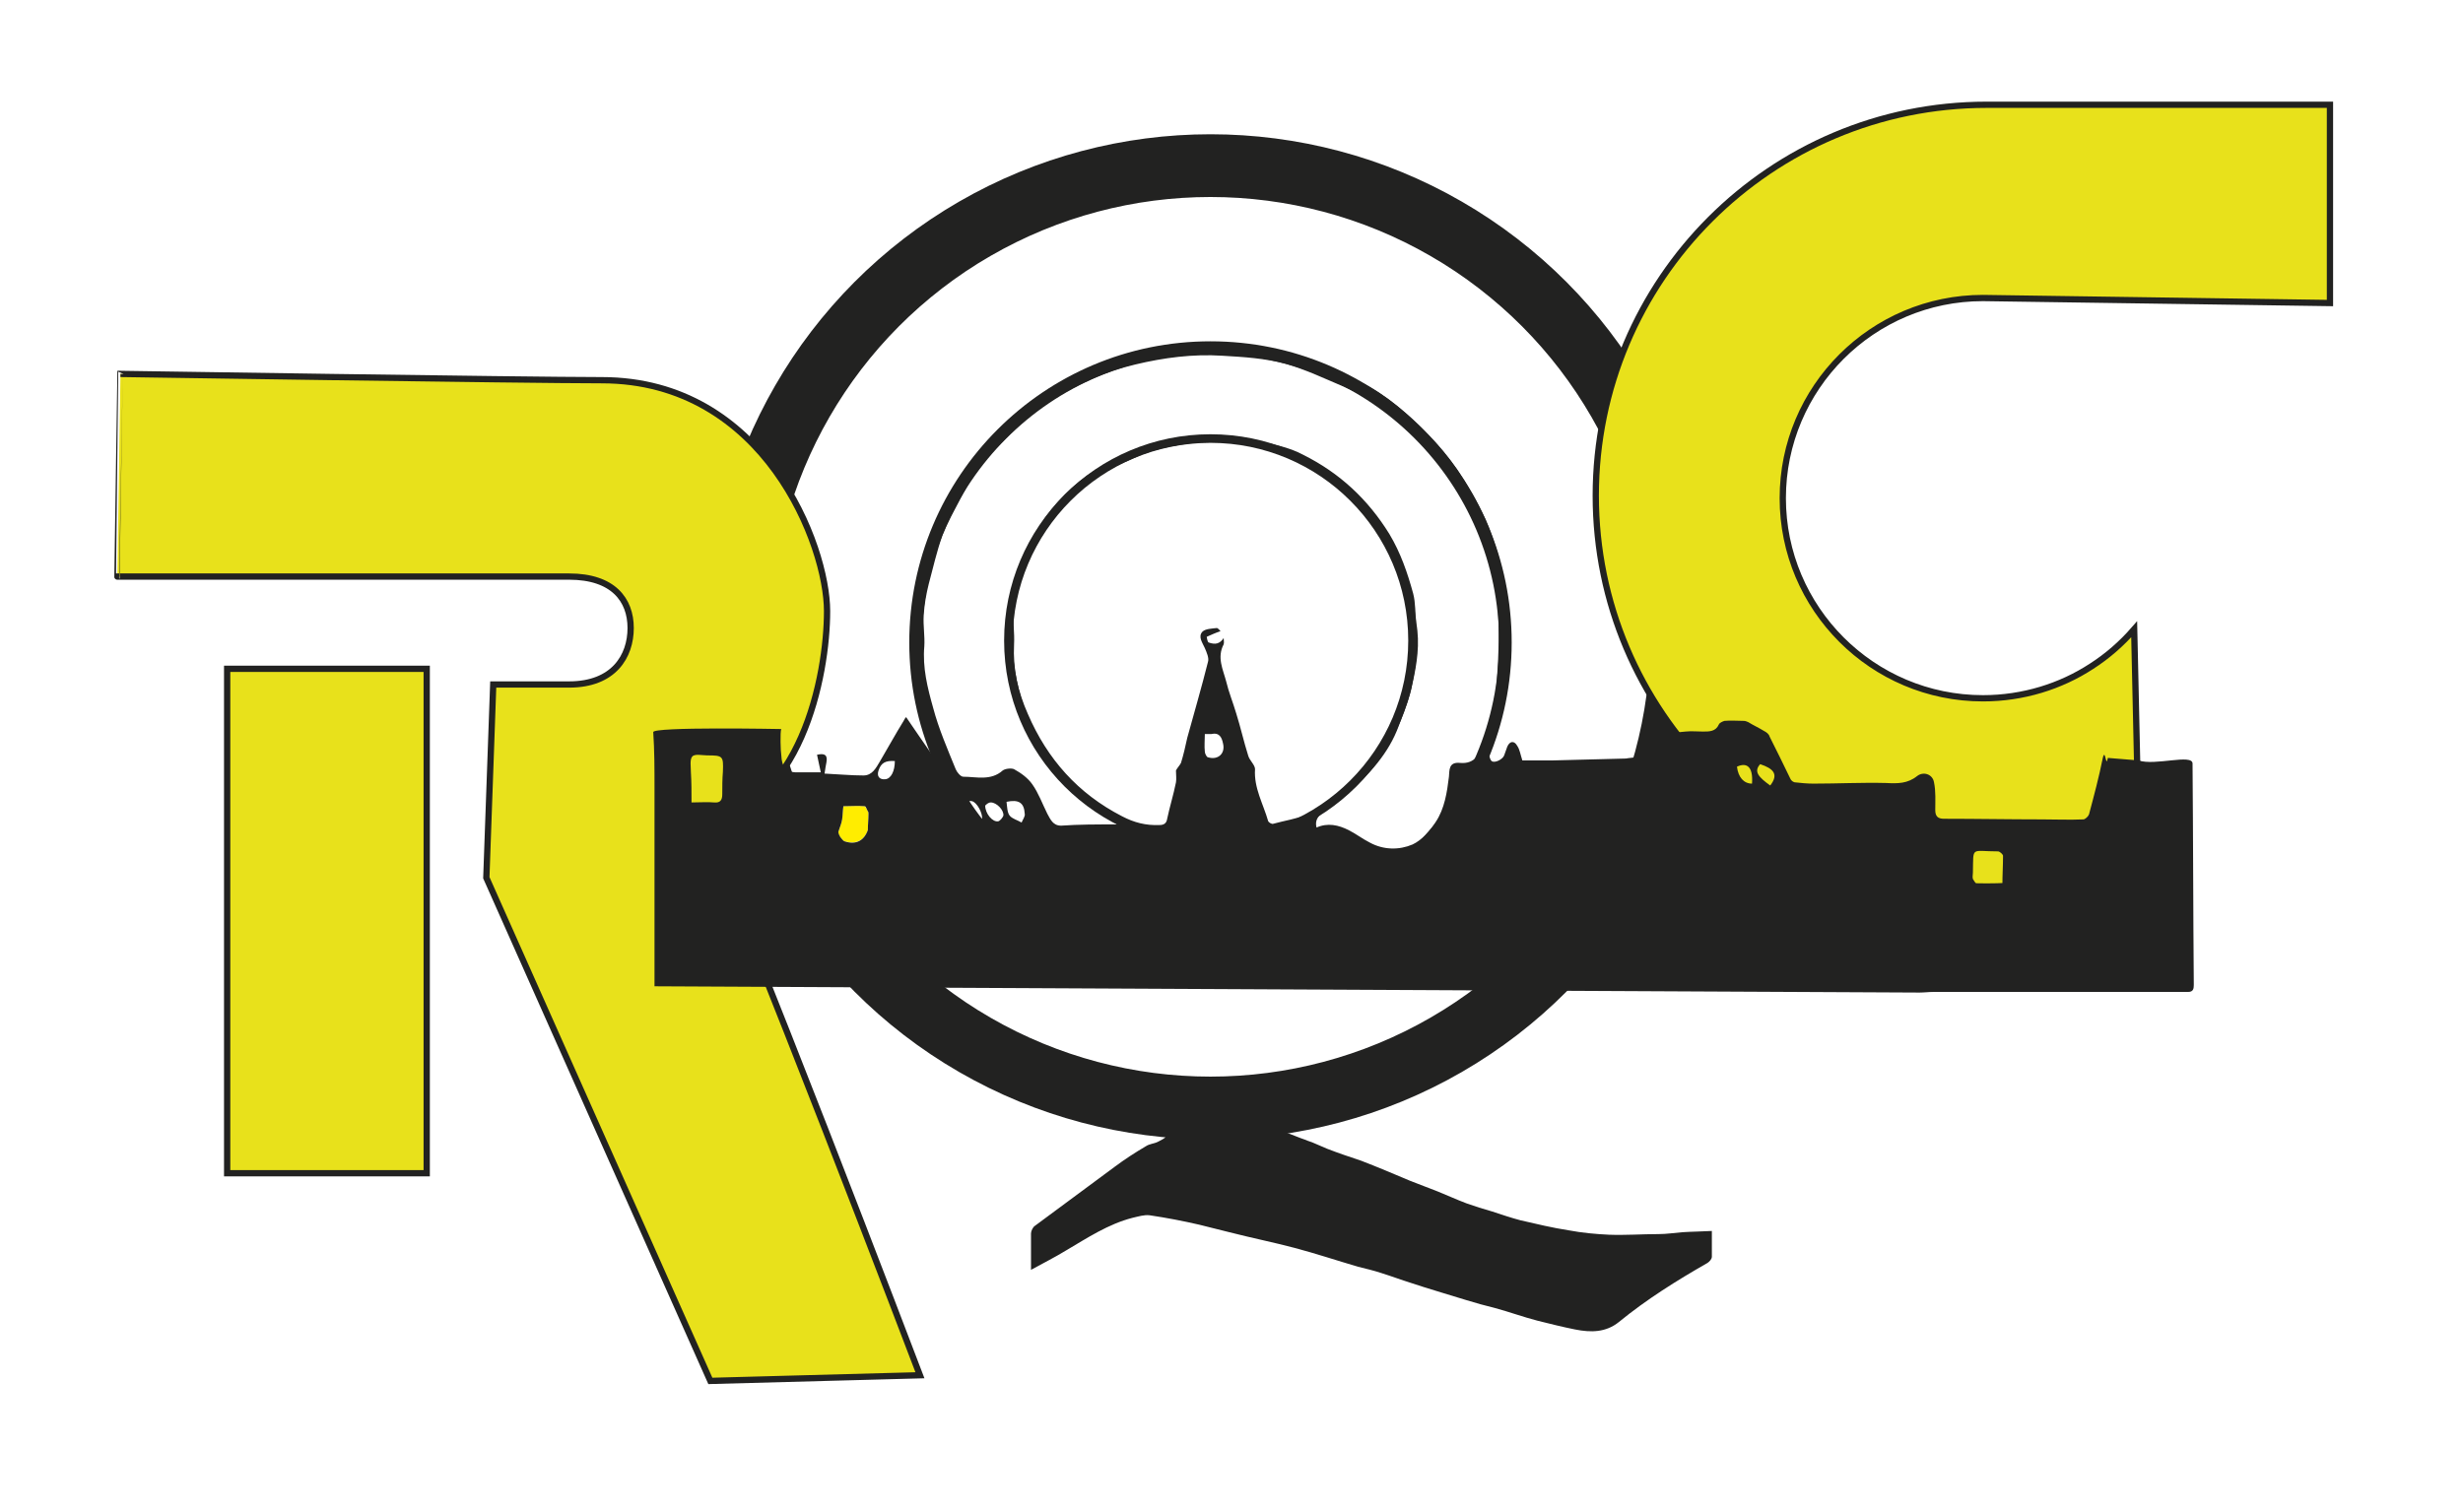 <?xml version="1.0" encoding="utf-8"?>
<!-- Generator: Adobe Illustrator 27.6.1, SVG Export Plug-In . SVG Version: 6.00 Build 0)  -->
<svg version="1.1" id="Calque_1" xmlns="http://www.w3.org/2000/svg" xmlns:xlink="http://www.w3.org/1999/xlink" x="0px" y="0px"
	 viewBox="0 0 392.5 241" style="enable-background:new 0 0 392.5 241;" xml:space="preserve">
<style type="text/css">
	.st0{fill:#E8E11B;stroke:#222221;stroke-miterlimit:10;}
	.st1{fill:#222221;}
	.st2{fill:none;stroke:#222221;stroke-width:10;stroke-miterlimit:10;}
	.st3{fill:none;stroke:#222221;stroke-width:2;stroke-miterlimit:10;}
	.st4{fill:none;stroke:#222221;stroke-width:1.37;stroke-miterlimit:10;}
	.st5{fill:#FFED00;}
</style>
<g id="Calque_2_00000117678835803520469340000014605286115460336305_">
	<rect x="36.2" y="106.6" class="st0" width="31.8" height="80.4"/>
	<path class="st1" d="M215.8,178c-3.1,1.1-6.3,1.6-9.6,1.7c-0.5,0-0.9,0.2-1.4,0.3l-0.1,0.4c1.1,0.4,2.2,0.9,3.4,1.3
		c0.4,0.2,0.9,0.3,1.3,0.5c0.7,0.3,1.4,0.6,2.1,0.9c1.8,0.7,3.6,1.3,5.4,1.9c2.6,1,5.2,2.1,7.8,3.2c1.5,0.6,2.9,1.1,4.4,1.7
		c1.5,0.6,3,1.3,4.6,1.9c1.4,0.5,2.7,0.9,4.1,1.3c1.5,0.5,3,1,4.5,1.4c2.6,0.6,5.1,1.2,7.7,1.6c2.1,0.4,4.3,0.6,6.4,0.7
		c2.6,0.1,5.3-0.1,7.9-0.1c1.3,0,2.5-0.2,3.8-0.3c1.5-0.1,3-0.1,4.7-0.2c0,1.4,0,2.8,0,4.1c0,0.4-0.4,0.8-0.7,1
		c-4.9,2.8-9.7,5.8-14.1,9.4c-2.1,1.7-4.5,1.7-7,1.2c-2-0.4-4-0.9-6-1.4c-2.3-0.6-4.5-1.4-6.7-2c-1.6-0.4-3.1-0.8-4.7-1.3
		c-0.6-0.2-7-2.1-8.7-2.7c-1.6-0.5-3.2-1.1-4.8-1.6c-1.2-0.4-2.5-0.7-3.7-1c-3.4-1-6.7-2.1-10.1-3c-3.4-0.9-6.9-1.6-10.4-2.5
		c-1.6-0.4-3.2-0.8-4.8-1.2c-2.6-0.6-5.2-1.1-7.9-1.5c-0.9-0.1-1.8,0.2-2.7,0.4c-3.9,1-7.2,3.2-10.6,5.2c-1.8,1.1-3.6,2-5.6,3.1
		c0-2.1,0-3.9,0-5.8c0-0.4,0.3-1,0.6-1.2c4.2-3.1,8.5-6.3,12.7-9.4c1.6-1.2,3.3-2.3,5-3.3c0.6-0.4,1.3-0.4,1.9-0.7
		c0.4-0.2,0.8-0.4,1.2-0.7c0-0.1,0-0.3,0-0.5c-1.2-0.2-2.5-0.5-3.7-0.6c-2.2-0.3-4.4-0.5-6.7-0.8"/>
</g>
<g id="Calque_3">
	<circle class="st2" cx="192.9" cy="101.5" r="75.1"/>
	<path class="st0" d="M340.9,136.4c-7.5,3.1-15.6,4.9-24.3,4.9c-34.4,0-62.3-27.9-62.3-62.3s27.9-62.3,62.3-62.3h54.7v31.6L316,47.5
		c-17.6,0-31.9,14.3-31.9,31.9s14.3,31.9,31.9,31.9c6.4,0,12.4-1.9,17.3-5.1c2.5-1.6,4.8-3.6,6.8-5.9L340.9,136.4L340.9,136.4z"/>
	<path class="st0" d="M19.2,59.6c0,0,64.7,1,76.7,1c26,0,35.9,26.4,35.9,36.8s-4.2,31.7-20.1,34c6.1,12.1,34.9,87.8,34.9,87.8
		l-33.4,0.9l-35.7-80.2l1.1-30.8h12.1c7.1,0,9.8-4.5,9.8-9s-2.8-8.2-9.8-8.2h-72C18.7,91.9,19.2,59.6,19.2,59.6z"/>
	<circle class="st3" cx="192.9" cy="102.4" r="47"/>
	<circle class="st4" cx="192.9" cy="102.1" r="32.2"/>
	<path class="st5" d="M138.3,132.3c0-0.9,0.1-1.8,0.1-2.6c0-0.1,0-0.3-0.1-0.4c-0.2-0.3-0.4-0.8-0.5-0.8c-1.1-0.1-2.2,0-3.4,0
		c-0.1,0.8-0.1,1.4-0.2,2.1c-0.1,0.7-0.4,1.3-0.6,2c-0.1,0.3,0.2,0.6,0.3,0.8c0.2,0.2,0.4,0.6,0.7,0.7
		C136.4,134.6,137.7,134,138.3,132.3L138.3,132.3z"/>
</g>
<path class="st1" d="M124.5,116.2c-0.2,0.5-0.1,3.6,0,4.1c0.1,2.1,0.8,2.9,2.9,2.8c1.1,0,2.2,0,3.4,0c-0.2-1-0.4-1.9-0.6-2.8
	c1.3-0.3,1.7,0.1,1.5,1.2c-0.1,0.5-0.2,1.1-0.3,1.8c2.2,0.1,4.2,0.3,6.2,0.3c1.4,0,2-1.2,2.6-2.2c1.3-2.2,2.5-4.4,3.8-6.5
	c0.1-0.2,0.2-0.4,0.4-0.6c1.5,2.2,2.8,4.1,4.2,6.1c1-0.4,1.1-0.8,0.7-1.6c-1.7-3.5-2.8-7.3-3.2-11.1c-0.3-3-0.1-6-0.1-9.1
	c0-5.3,1.4-10.3,3.4-15.2c2-4.8,4.8-9.3,8.3-13.3c4.3-4.8,9.4-8.5,15.3-11.1c4.5-2,9.3-3.5,14.2-4c3.8-0.3,7.8-0.1,11.6,0.2
	c2.9,0.3,5.8,0.8,8.5,1.7c3.3,1.1,6.6,2.6,9.7,4.1c4.1,2,7.5,5.1,10.6,8.3c1.7,1.7,3.2,3.5,4.6,5.5c1.7,2.5,3.2,5.1,4.5,7.9
	c1.7,3.9,2.8,8,3.4,12.2c0.5,3.8,0.9,7.6,0.4,11.4c-0.4,2.7-0.9,5.5-1.6,8.2c-0.4,1.8-1.1,3.4-1.6,5.2c-0.1,0.5,0.1,1.3,0.4,1.6
	c0.5,0.4,1.8-0.3,2-0.9c0.2-0.5,0.3-0.9,0.5-1.4c0.4-0.9,1.1-1,1.6-0.1c0.4,0.6,0.5,1.4,0.8,2.3c1.4,0,3.2,0,4.9,0
	c3.9-0.1,7.7-0.2,11.6-0.3c0.5-0.1,1-0.1,1.4-0.2c0.3-0.1,0.5-0.2,0.8-0.3c0.4-0.4,0.7-0.9,1.1-1.3l0,0c0.2,0,0.4,0,0.6-0.1
	c0.7-0.2,1.5-0.1,1.9-0.6c1.5-1.5,1.4-1.6,3.7-1.8c0.9-0.1,1.8,0,2.8,0c1,0,2,0,2.5-1.1c0.1-0.3,0.6-0.5,0.9-0.6c1-0.1,2.1,0,3.1,0
	c0.2,0,0.5,0.1,0.7,0.2c0.8,0.5,1.7,0.9,2.5,1.4c0.4,0.2,0.8,0.5,0.9,0.9c1.1,2.2,2.2,4.4,3.3,6.7c0.1,0.3,0.5,0.6,0.8,0.6
	c0.9,0.1,1.9,0.2,2.9,0.2c3.9,0,7.7-0.2,11.6-0.1c1.8,0.1,3.4,0.1,4.9-1.1c1-0.8,2.5-0.3,2.7,1c0.3,1.4,0.2,3,0.2,4.4
	c0,1,0.4,1.4,1.4,1.4c5.2,0,10.4,0.1,15.6,0.1c2.2,0,4.4,0.1,6.6,0c0.3,0,0.8-0.5,0.9-0.8c0.8-3,1.6-6,2.2-9c0.4-1.7,0.5,1.8,0.8,0
	l4.9,0.4c2.6,0.9,8.6-1.1,8.6,0.5c0.1,11.8,0.1,23.5,0.2,35.3c0,0.6-0.1,1.1-0.9,1.1c-7.6,0-15.1,0-22.7,0c-6,0-12,0-17.9,0
	c-0.7,0-1.5,0.1-2.2,0.1l-201.6-1c0-0.1,0-0.3,0-0.4c0-10.4,0-20.8,0-31.2c0-3,0-6-0.2-8.9C103.9,115.8,124.5,116.2,124.5,116.2z
	 M155.4,130.8c0.4-0.1,0.7-0.2,1.1-0.3c0.1-0.9-0.8-2.6-1.6-2.8c-0.4-0.1-1,0.1-1.3,0.4c-0.2,0.3-0.2,1,0,1.3
	C154.1,130,154.8,130.4,155.4,130.8z M138.3,132.3c0-0.9,0.1-1.7,0.1-2.6c0-0.1,0-0.3-0.1-0.4c-0.2-0.3-0.3-0.8-0.5-0.8
	c-1.1-0.1-2.2,0-3.4,0c-0.1,0.7-0.1,1.4-0.2,2.1c-0.1,0.7-0.4,1.3-0.6,2c0,0.3,0.2,0.6,0.3,0.8c0.2,0.2,0.4,0.6,0.7,0.7
	C136.4,134.7,137.7,134,138.3,132.3z M195,101.7c0,0.3,0.1,0.7,0,1c-1.1,2.1-0.1,4,0.4,5.9c0.4,1.7,1.1,3.4,1.6,5.1
	c0.7,2.2,1.2,4.5,1.9,6.7c0.2,0.8,1.1,1.5,1.1,2.2c-0.2,3,1.3,5.5,2.1,8.3c0.1,0.2,0.6,0.5,0.8,0.4c1.8-0.5,3.8-0.8,5.5-1.5
	c3.1-1.4,5.8-3.6,8.2-6.1c2.4-2.5,4.6-5.3,5.8-8.6c0.8-2.2,1.6-4.5,1.9-6.8c0.4-2.6,0.1-5.2,0.3-7.8c0.3-3.4-0.6-6.5-1.8-9.6
	c-3.9-10-11-16.4-21.3-19.3c-5.7-1.6-11.5-1.4-17.2,0.1c-2.1,0.5-4.1,1.6-6.1,2.4c-2.8,1.1-5.1,3.1-7.3,5c-1,0.9-2,2-2.9,3.1
	c-2.6,3.3-4.4,7.1-5.7,11c-0.4,1.3-0.7,2.7-0.8,4c-0.1,1.8,0.2,3.7,0.1,5.5c-0.2,3.9,0.6,7.5,2.2,11.1c3.1,7.2,8,12.7,15,16.3
	c1.9,1,3.8,1.5,6,1.4c0.7,0,1.1-0.3,1.2-1c0.4-1.9,1-3.8,1.4-5.8c0.1-0.6,0-1.2,0-1.9c0.2-0.4,0.6-0.8,0.8-1.2c0.4-1.3,0.7-2.6,1-4
	c1.1-4,2.3-8.1,3.3-12.1c0.2-0.6-0.2-1.5-0.5-2.2c-0.4-0.9-1.1-1.8-0.4-2.6c0.5-0.5,1.5-0.5,2.3-0.6c0.2,0,0.5,0.4,0.6,0.5
	c-0.9,0.3-1.5,0.6-2.2,0.9c0,0,0.1,0.8,0.3,0.9C193.7,102.8,194.4,102.6,195,101.7z M178,131.4c-0.6-0.7-0.9-1.4-1.4-1.7
	c-5.1-2.9-9.2-6.8-11.8-12.1c-1.5-2.9-2.8-5.9-3.6-9c-0.7-2.4-0.6-5-0.7-7.4c-0.3-5.2,1.3-10.1,3.6-14.6c2.7-5.2,6.5-9.5,11.7-12.4
	c3.5-2,7.2-3.6,11.2-4.2c4.4-0.7,8.8-0.8,13.2,0.2c2.5,0.6,5.1,1,7.5,2.3c5.8,2.9,10.3,7.1,13.7,12.6c1.8,3,2.9,6.2,3.8,9.5
	c0.4,1.5,0.3,3.2,0.5,4.7c0.6,3.3,0.1,6.5-0.6,9.6c-0.4,2.3-1.4,4.6-2.2,6.8c-1.6,4.4-4.7,7.7-8.1,10.8c-1.3,1.1-2.7,2-4.1,3.1
	c-0.6,0.5-1.2,1.1-0.9,2.3c1.8-0.8,3.5-0.4,5.1,0.4c1.2,0.6,2.2,1.4,3.4,2c2.2,1.2,4.7,1.2,6.8,0.3c1.5-0.7,2.8-2.2,3.7-3.6
	c1.4-2.1,1.8-4.7,2.1-7.2c0.1-1-0.1-2.4,1.8-2.2c2.3,0.2,3.2-1.4,3.7-3.4c0.6-2.4,1.7-4.7,1.9-7.1c0.4-4,0.6-8,0.5-11.9
	c0-2.7-0.5-5.5-1.1-8.2c-0.8-3.5-2.1-7-3.8-10.2c-2.6-4.7-5.7-8.9-9.7-12.5c-3-2.7-6.2-5-9.9-6.6c-3.1-1.3-6.2-2.8-9.4-3.7
	c-3.3-0.9-6.7-1.1-10.1-1.3c-4.7-0.3-9.3,0.3-13.9,1.4c-4.7,1.1-9,3.1-13.2,5.6c-3.8,2.3-6.7,5.5-9.8,8.6c-2.1,2-3.4,4.5-4.8,7.1
	c-1,1.9-2.1,3.9-2.9,5.9c-0.9,2.5-1.5,5.2-2.2,7.8c-0.4,1.6-0.7,3.3-0.8,5c-0.1,1.6,0.2,3.3,0.1,4.9c-0.3,3.4,0.5,6.6,1.4,9.8
	c0.9,3.4,2.3,6.6,3.6,9.8c0.2,0.5,0.8,1.2,1.2,1.2c2.1,0,4.4,0.7,6.3-1c0.4-0.3,1.4-0.4,1.8-0.2c1.1,0.6,2.2,1.4,2.9,2.4
	c1,1.4,1.6,3.1,2.4,4.7c0.5,0.9,0.9,1.9,2.2,1.9C171.9,131.4,174.7,131.4,178,131.4z M181.3,157.6 M110.2,127.9c1.4,0,2.5-0.1,3.6,0
	c1,0.1,1.3-0.4,1.3-1.3c0-1.2,0-2.4,0.1-3.6c0.1-2.5,0-2.6-2.5-2.6c-0.8,0-2-0.3-2.4,0.2c-0.4,0.5-0.2,1.6-0.2,2.5
	C110.2,124.7,110.2,126.2,110.2,127.9z M319.1,141c0-1.5,0.1-3.1,0.1-4.6c0-0.2-0.5-0.7-0.8-0.7c-4.4,0-3.9-0.9-4,3.4
	c0,0.3-0.1,0.7,0,1c0.3,0.5,0.7,1.1,1.1,1.2C316.6,141.3,317.6,141.1,319.1,141z M192,117c0,1-0.1,1.9,0,2.8c0,0.3,0.3,0.9,0.5,0.9
	c1.6,0.5,2.8-0.6,2.4-2.2c-0.2-1-0.6-1.8-1.9-1.5C192.8,117,192.4,117,192,117z M160.4,127.8c0.1,0.8,0.1,1.7,0.5,2.2
	c0.4,0.5,1.2,0.7,1.9,1.1c0.2-0.5,0.6-1,0.5-1.4C163.2,127.9,162.3,127.4,160.4,127.8z M282.1,125.2c1.4-1.8,0.5-2.7-1.6-3.4
	C279.4,123,280.3,123.9,282.1,125.2z M142.6,121.3c-1.5-0.1-2.2,0.3-2.6,1.5c-0.3,0.9,0.1,1.5,1.1,1.4
	C142,124.1,142.6,122.9,142.6,121.3z M157,128.4c0,1.3,1.2,2.7,2.1,2.5c0.3-0.1,0.7-0.6,0.8-0.9c0.1-0.9-1.1-2.1-2-2.1
	C157.5,127.9,157.2,128.2,157,128.4z M279.2,124.9c0.2-2.8-0.9-3.4-2.4-2.7C277,123.9,277.9,124.9,279.2,124.9z"/>
</svg>
